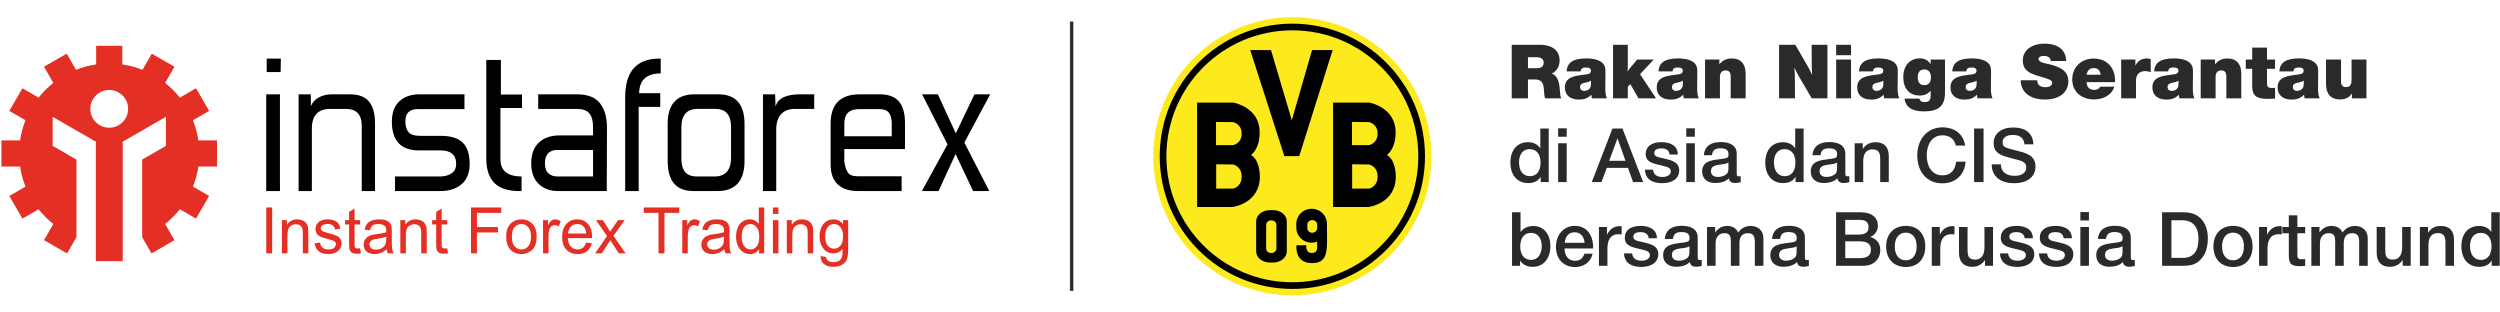 <?xml version="1.0" encoding="UTF-8"?>
<!DOCTYPE svg PUBLIC "-//W3C//DTD SVG 1.1//EN" "http://www.w3.org/Graphics/SVG/1.1/DTD/svg11.dtd">
<!-- Creator: CorelDRAW 2019 (64-Bit) -->
<svg xmlns="http://www.w3.org/2000/svg" xml:space="preserve" width="1000" height="125" version="1.1" style="shape-rendering:geometricPrecision; text-rendering:geometricPrecision; image-rendering:optimizeQuality; fill-rule:evenodd; clip-rule:evenodd"
viewBox="6900 2500 88000 10000"
 xmlns:xlink="http://www.w3.org/1999/xlink"
 xmlns:xodm="http://www.corel.com/coreldraw/odm/2003">
 <defs>
  <style type="text/css">
   <![CDATA[
    .str0 {stroke:#2B2A29;stroke-width:20;stroke-miterlimit:22.926}
    .fil5 {fill:#2B2A29}
    .fil3 {fill:#E43024}
    .fil1 {fill:black;fill-rule:nonzero}
    .fil2 {fill:#2B2A29;fill-rule:nonzero}
    .fil4 {fill:#E43024;fill-rule:nonzero}
    .fil0 {fill:#FCEA1C;fill-rule:nonzero}
   ]]>
  </style>
 </defs>
 <g id="Слой_x0020_1">
  <g id="_2738833081808">
   <path class="fil0" d="M52390.96 2605.22c-2704.19,0 -4896.29,2192.11 -4896.29,4896.36 0,2704.09 2192.1,4896.14 4896.29,4896.14 2703.56,0 4895.34,-2191.16 4896.24,-4894.48l0 -3.31c-0.9,-2703.5 -2192.68,-4894.71 -4896.24,-4894.71z"/>
   <path class="fil1" d="M49255.84 4366.38c-802.47,802.77 -1298.52,1910.45 -1298.66,3135.18l0 0c0.14,1224.7 496.19,2332.21 1298.66,3134.98l0 0c802.76,802.47 1910.44,1298.55 3135.12,1298.55l0 0c1224.75,0 2332.26,-496.08 3135.03,-1298.55l0 0c802.47,-802.77 1298.31,-1910.28 1298.48,-3134.98l0 0c-0.17,-1224.73 -496.01,-2332.41 -1298.48,-3135.18l0 0c-802.77,-802.47 -1910.28,-1298.51 -3135.03,-1298.51l0 0c-1224.68,0 -2332.36,496.04 -3135.12,1298.51l0 0zm-1533.94 3135.18c0.16,-2578.82 2090.31,-4668.95 4669.06,-4668.95l0 0c2578.66,0 4668.83,2090.13 4668.83,4668.95l0 0c0,2578.47 -2090.17,4668.73 -4668.83,4668.88l0 0c-2578.75,-0.15 -4668.9,-2090.41 -4669.06,-4668.88l0 0z"/>
   <path class="fil1" d="M51828.7 10753.33c0,85.07 -80.4,153.89 -179.7,153.89 -99.35,0 -179.81,-68.82 -179.81,-153.89l0 -842.3c0,-85.32 80.46,-154.28 179.81,-154.28 99.3,0 179.7,68.96 179.7,154.28l0 842.3zm-110.27 -1356.09l-125.74 0c-263.17,0 -476.52,175.95 -476.52,393.22l0 1057.13c0,217.12 213.35,393.07 476.52,393.07l125.74 0c263.05,0 476.43,-175.95 476.43,-393.07l0 -1057.13c0,-217.27 -213.38,-393.22 -476.43,-393.22z"/>
   <path class="fil1" d="M53091.25 10193.15c-96.16,0 -174.09,-72.63 -174.09,-162.21l0 -121.72c0,-89.48 77.93,-162.27 174.09,-162.27 96.16,0 174.13,72.79 174.13,162.27l0 121.72c0,89.58 -77.97,162.21 -174.13,162.21zm517.21 -284.35l0 -31.67c0,-291.33 -238.03,-527.33 -531.81,-527.33l-15.08 0c-293.6,0 -531.63,236 -531.63,527.33l0 136.99c0,291.01 238.03,527.03 531.63,527.03l15.08 0c64.56,0 126.13,-11.82 183.37,-32.73l-0.61 0.88c0,149.41 59.83,394.64 -180.5,394.64 -240.19,0 -196.05,-269.49 -196.05,-269.49l-348.08 0c0,0 -78.46,627.51 544.13,627.51 622.8,0 529.55,-519.57 529.55,-1353.16z"/>
   <polygon class="fil1" points="50907.05,3762.23 51639.11,3762.23 52371.4,6233.31 53083.83,3762.23 53809.5,3762.23 52632.88,7494.95 52109.84,7494.95 "/>
   <path class="fil1" d="M55090.88 7109.17l-601.51 0 0 -816.99 601.51 6.49c0,0 300.63,58.87 300.63,405.43 0,346.36 -300.63,405.07 -300.63,405.07zm2.1 1529.81l-597.1 0 0 -856.41 597.1 6.96c0,0 298.53,61.57 298.53,424.75 0,363.15 -298.53,424.7 -298.53,424.7zm625.38 -1183.3c0,0 307.14,-189.46 307.14,-797.51 0,-889.01 -921.62,-1045.86 -921.62,-1045.86l-1281.3 0 0 3673.84 1248.57 0c0,0 960.94,-117.76 960.94,-1072.04 0,0 13.07,-575.26 -313.73,-758.43z"/>
   <path class="fil1" d="M50305.59 7109.17l-601.37 0 0 -816.99 601.37 6.49c0,0 300.73,58.87 300.73,405.43 0,346.36 -300.73,405.07 -300.73,405.07zm2.21 1529.81l-597.09 0 0 -856.41 597.09 6.96c0,0 298.52,61.57 298.52,424.75 0,363.15 -298.52,424.7 -298.52,424.7zm625.29 -1183.3c0,0 307.3,-189.46 307.3,-797.51 0,-889.01 -921.7,-1045.86 -921.7,-1045.86l-1281.31 0 0 3673.84 1248.6 0c0,0 960.94,-117.76 960.94,-1072.04 0,0 13.08,-575.26 -313.83,-758.43z"/>
  </g>
  <path class="fil2" d="M60112.97 3576.81l0 1883.83 571.5 0 0 -664.1 243.42 0c269.87,0 304.27,164.04 320.14,381l7.94 105.83c5.29,58.21 10.58,124.35 34.4,177.27l571.5 0c-37.05,-55.56 -42.34,-137.58 -47.63,-203.73l-18.52 -198.44c-15.87,-166.68 -84.67,-418.04 -275.17,-465.66 169.34,-76.73 277.82,-256.65 277.82,-460.38 0,-436.56 -378.36,-555.62 -672.04,-555.62l-1013.36 0zm571.5 436.56l285.75 0c177.27,0 267.23,63.5 267.23,190.5 0,148.17 -103.19,195.79 -235.48,195.79l-317.5 0 0 -386.29zm2780.77 1447.27c-58.21,-116.42 -58.21,-256.65 -58.21,-388.94 0,-211.66 5.29,-341.31 5.29,-513.29 0,-137.58 -7.94,-187.85 -37.04,-248.71 -103.19,-219.6 -433.92,-254 -645.58,-254 -449.79,0 -669.4,148.17 -682.63,457.73l489.48 0c18.52,-105.83 66.15,-137.58 193.15,-137.58 116.41,0 171.98,37.04 171.98,119.06 0,132.29 -190.5,124.36 -283.11,137.59 -280.45,39.68 -635,74.08 -635,444.49 0,269.88 185.21,428.63 494.77,428.63 182.57,0 312.21,-47.63 436.57,-171.98 2.64,50.27 5.29,66.15 21.16,127l529.17 0zm-560.92 -621.77l0 82.02c0,89.96 -7.93,132.29 -31.75,171.98 -39.68,66.15 -116.41,105.83 -206.37,105.83 -92.61,0 -148.17,-52.91 -148.17,-137.58 0,-74.08 44.98,-121.71 142.88,-142.88 84.66,-18.52 171.98,-31.75 243.41,-79.37zm2209.27 -743.48l-584.73 0 -238.12 283.11c-37.05,44.97 -55.57,68.79 -100.55,134.93l7.94 -105.83c0,0 0,5.29 0,-830.79l-518.58 0 0 1883.83 518.58 0 0 -410.1 89.96 -89.96 285.75 500.06 619.12 0 -563.56 -849.31 484.19 -515.94zm1584.85 1365.25c-58.21,-116.42 -58.21,-256.65 -58.21,-388.94 0,-211.66 5.29,-341.31 5.29,-513.29 0,-137.58 -7.94,-187.85 -37.04,-248.71 -103.19,-219.6 -433.92,-254 -645.58,-254 -449.79,0 -669.4,148.17 -682.63,457.73l489.48 0c18.52,-105.83 66.15,-137.58 193.15,-137.58 116.41,0 171.98,37.04 171.98,119.06 0,132.29 -190.5,124.36 -283.11,137.59 -280.45,39.68 -635,74.08 -635,444.49 0,269.88 185.21,428.63 494.77,428.63 182.57,0 312.21,-47.63 436.57,-171.98 2.64,50.27 5.29,66.15 21.16,127l529.17 0zm-560.92 -621.77l0 82.02c0,89.96 -7.93,132.29 -31.75,171.98 -39.68,66.15 -116.41,105.83 -206.37,105.83 -92.61,0 -148.17,-52.91 -148.17,-137.58 0,-74.08 44.98,-121.71 142.88,-142.88 84.66,-18.52 171.98,-31.75 243.41,-79.37zm1283.23 -743.48l-502.71 0 0 1365.25 523.87 0 0 -751.42c0,-129.64 52.92,-230.18 201.09,-230.18 121.71,0 177.27,68.79 177.27,216.96l0 764.64 526.52 0 0 -862.54c0,-296.33 -124.36,-539.75 -492.13,-539.75 -185.2,0 -320.14,66.15 -433.91,206.37l0 -169.33zm3804.71 -518.58l-555.63 0 2.65 627.06c0,145.52 5.29,291.04 15.87,433.92 -52.91,-121.71 -119.06,-240.77 -185.2,-354.54l-407.46 -706.44 -571.5 0 0 1883.83 558.27 0 -2.65 -653.52c0,-142.87 -2.64,-285.75 -18.52,-431.27 44.98,97.9 89.96,190.5 142.88,283.1l468.31 801.69 552.98 0 0 -1883.83zm830.78 0l-523.87 0 0 365.12 523.87 0 0 -365.12zm0 518.58l-523.87 0 0 1365.25 523.87 0 0 -1365.25zm1698.63 1365.25c-58.21,-116.42 -58.21,-256.65 -58.21,-388.94 0,-211.66 5.29,-341.31 5.29,-513.29 0,-137.58 -7.94,-187.85 -37.04,-248.71 -103.19,-219.6 -433.92,-254 -645.58,-254 -449.79,0 -669.4,148.17 -682.63,457.73l489.48 0c18.52,-105.83 66.15,-137.58 193.15,-137.58 116.41,0 171.98,37.04 171.98,119.06 0,132.29 -190.5,124.36 -283.11,137.59 -280.45,39.68 -635,74.08 -635,444.49 0,269.88 185.21,428.63 494.77,428.63 182.57,0 312.21,-47.63 436.57,-171.98 2.64,50.27 5.29,66.15 21.16,127l529.17 0zm-560.92 -621.77l0 82.02c0,89.96 -7.93,132.29 -31.75,171.98 -39.68,66.15 -116.41,105.83 -206.37,105.83 -92.61,0 -148.17,-52.91 -148.17,-137.58 0,-74.08 44.98,-121.71 142.88,-142.88 84.66,-18.52 171.98,-31.75 243.41,-79.37zm2169.58 -743.48l-505.35 0 0 164.04c-92.61,-140.23 -198.44,-203.73 -381,-203.73 -354.54,0 -582.08,256.65 -582.08,658.82 0,404.81 216.95,648.22 576.79,648.22 164.04,0 285.75,-50.27 386.29,-171.97l0 156.1c0,137.58 -21.17,246.06 -203.73,246.06 -116.42,0 -166.69,-31.75 -193.15,-121.71l-521.23 0c47.63,370.42 365.13,449.79 698.5,449.79 455.09,0 724.96,-158.75 724.96,-653.52l0 -1172.1zm-730.25 349.25c150.81,0 235.48,100.54 235.48,275.17 0,177.27 -82.02,277.81 -232.83,277.81 -148.17,0 -232.83,-100.54 -232.83,-277.81 0,-174.63 82.02,-275.17 230.18,-275.17zm2405.06 1016c-58.21,-116.42 -58.21,-256.65 -58.21,-388.94 0,-211.66 5.29,-341.31 5.29,-513.29 0,-137.58 -7.94,-187.85 -37.04,-248.71 -103.19,-219.6 -433.92,-254 -645.58,-254 -449.79,0 -669.4,148.17 -682.63,457.73l489.48 0c18.52,-105.83 66.15,-137.58 193.15,-137.58 116.41,0 171.98,37.04 171.98,119.06 0,132.29 -190.5,124.36 -283.11,137.59 -280.45,39.68 -635,74.08 -635,444.49 0,269.88 185.21,428.63 494.77,428.63 182.57,0 312.21,-47.63 436.57,-171.98 2.64,50.27 5.29,66.15 21.16,127l529.17 0zm-560.92 -621.77l0 82.02c0,89.96 -7.93,132.29 -31.75,171.98 -39.68,66.15 -116.41,105.83 -206.37,105.83 -92.61,0 -148.17,-52.91 -148.17,-137.58 0,-74.08 44.98,-121.71 142.88,-142.88 84.66,-18.52 171.98,-31.75 243.41,-79.37zm3151.19 -690.56c-5.29,-388.94 -283.11,-611.19 -764.65,-611.19 -455.08,0 -762,235.48 -762,590.02 0,322.79 195.79,428.63 465.67,521.23 129.64,44.98 455.08,124.35 531.81,187.85 23.81,21.17 37.04,44.98 37.04,76.73 0,95.25 -89.96,156.11 -235.48,156.11 -169.33,0 -283.1,-60.86 -293.68,-243.42l-579.44 0c5.29,420.69 328.08,677.33 854.6,677.33 502.71,0 822.86,-248.7 822.86,-640.29 0,-391.58 -333.38,-513.29 -648.23,-595.31 -79.38,-21.17 -402.17,-66.15 -402.17,-182.56 0,-74.08 68.79,-116.42 190.5,-116.42 148.17,0 238.13,66.15 240.77,179.92l542.4 0zm1693.33 902.23l-489.48 0c-52.92,82.02 -116.42,113.77 -219.6,113.77 -161.4,0 -259.29,-97.9 -267.23,-272.52l1005.41 0 0 -39.69c0,-481.54 -293.68,-791.1 -754.06,-791.1 -439.21,0 -754.06,306.91 -754.06,732.89 0,455.08 346.6,706.44 772.58,706.44 296.34,0 621.77,-142.88 706.44,-449.79zm-481.54 -420.69l-492.13 0c26.46,-156.1 111.13,-232.83 251.36,-232.83 153.46,0 227.54,92.6 240.77,232.83zm1764.76 -547.69c-55.56,-18.52 -76.72,-23.81 -134.93,-23.81 -195.79,0 -312.21,84.67 -407.46,248.71l2.65 -211.67 -500.07 0 0 1365.25 521.23 0 0 -619.12c0,-211.67 111.13,-338.67 325.44,-338.67 60.85,0 105.83,7.94 193.14,37.04l0 -457.73zm1539.88 1378.48c-58.21,-116.42 -58.21,-256.65 -58.21,-388.94 0,-211.66 5.29,-341.31 5.29,-513.29 0,-137.58 -7.94,-187.85 -37.04,-248.71 -103.19,-219.6 -433.92,-254 -645.58,-254 -449.79,0 -669.4,148.17 -682.63,457.73l489.48 0c18.52,-105.83 66.15,-137.58 193.15,-137.58 116.41,0 171.98,37.04 171.98,119.06 0,132.29 -190.5,124.36 -283.11,137.59 -280.45,39.68 -635,74.08 -635,444.49 0,269.88 185.21,428.63 494.77,428.63 182.57,0 312.21,-47.63 436.57,-171.98 2.64,50.27 5.29,66.15 21.16,127l529.17 0zm-560.92 -621.77l0 82.02c0,89.96 -7.93,132.29 -31.75,171.98 -39.68,66.15 -116.41,105.83 -206.37,105.83 -92.61,0 -148.17,-52.91 -148.17,-137.58 0,-74.08 44.98,-121.71 142.88,-142.88 84.66,-18.52 171.98,-31.75 243.41,-79.37zm1283.23 -743.48l-502.71 0 0 1365.25 523.87 0 0 -751.42c0,-129.64 52.92,-230.18 201.09,-230.18 121.71,0 177.27,68.79 177.27,216.96l0 764.64 526.52 0 0 -862.54c0,-296.33 -124.36,-539.75 -492.13,-539.75 -185.2,0 -320.14,66.15 -433.91,206.37l0 -169.33zm2114.02 0l-283.11 0 0 -420.69 -521.22 0 0 420.69 -224.9 0 0 325.44 224.9 0 0 611.19c0,330.72 148.16,447.14 529.16,447.14 108.48,0 156.11,-2.65 275.17,-10.58l0 -378.36c-34.4,5.3 -74.08,5.3 -108.48,5.3 -161.4,0 -174.63,-52.92 -174.63,-187.86l0 -486.83 283.11 0 0 -325.44zm1571.62 1365.25c-58.21,-116.42 -58.21,-256.65 -58.21,-388.94 0,-211.66 5.29,-341.31 5.29,-513.29 0,-137.58 -7.94,-187.85 -37.04,-248.71 -103.19,-219.6 -433.92,-254 -645.58,-254 -449.79,0 -669.4,148.17 -682.63,457.73l489.48 0c18.52,-105.83 66.15,-137.58 193.15,-137.58 116.41,0 171.98,37.04 171.98,119.06 0,132.29 -190.5,124.36 -283.11,137.59 -280.45,39.68 -635,74.08 -635,444.49 0,269.88 185.21,428.63 494.77,428.63 182.57,0 312.21,-47.63 436.57,-171.98 2.64,50.27 5.29,66.15 21.16,127l529.17 0zm-560.92 -621.77l0 82.02c0,89.96 -7.93,132.29 -31.75,171.98 -39.68,66.15 -116.41,105.83 -206.37,105.83 -92.61,0 -148.17,-52.91 -148.17,-137.58 0,-74.08 44.98,-121.71 142.88,-142.88 84.66,-18.52 171.98,-31.75 243.41,-79.37zm2206.62 -743.48l-523.87 0 0 693.21c0,140.23 -18.52,277.81 -193.15,277.81 -121.71,0 -177.27,-74.08 -177.27,-185.21l0 -785.81 -529.16 0 0 844.02c0,338.67 137.58,560.92 497.41,560.92 174.63,0 325.44,-66.15 418.04,-214.31l0 174.62 508 0 0 -1365.25zm-28783.97 2428.88l-296.33 0 0 695.85c-95.25,-140.23 -240.77,-214.31 -433.92,-214.31 -378.35,0 -619.12,277.81 -619.12,717.02 0,441.85 243.41,722.31 629.7,722.31 203.73,0 351.9,-76.73 436.57,-224.89l0 187.85 283.1 0 0 -1883.83zm-674.69 724.96c243.42,0 386.3,174.62 386.3,473.6 0,301.62 -140.23,478.9 -375.71,478.9 -235.48,0 -381,-185.21 -381,-484.19 0,-291.04 142.87,-468.31 370.41,-468.31zm1307.04 -732.9l-301.62 0 0 296.33 301.62 0 0 -296.33zm0 526.52l-301.62 0 0 1365.25 301.62 0 0 -1365.25zm1963.21 -518.58l-351.89 0 -727.61 1883.83 341.32 0 185.2 -500.06 746.13 0 179.91 500.06 354.55 0 -727.61 -1883.83zm105.84 1135.06l-574.15 0 293.69 -791.54 280.46 791.54zm1841.49 -219.6c0,-309.57 -259.29,-436.57 -571.5,-436.57 -349.24,0 -558.27,153.46 -558.27,412.75 0,293.69 246.07,333.38 558.27,410.11 171.98,42.33 325.44,66.14 325.44,203.73 0,121.7 -116.41,198.43 -293.69,198.43 -187.85,0 -314.85,-76.73 -330.72,-256.64l-288.4 0c15.88,312.21 227.54,476.25 613.83,476.25 365.13,0 595.32,-174.63 595.32,-449.79 0,-301.63 -291.05,-362.48 -529.17,-418.04 -219.6,-50.28 -349.25,-60.86 -349.25,-198.44 0,-100.54 89.96,-158.75 243.42,-158.75 161.39,0 275.16,50.27 296.33,216.96l288.39 0zm600.61 -923.4l-301.62 0 0 296.33 301.62 0 0 -296.33zm0 526.52l-301.62 0 0 1365.25 301.62 0 0 -1365.25zm314.86 420.69l285.75 0c23.81,-177.27 108.48,-243.42 304.27,-243.42 190.5,0 280.46,66.15 280.46,206.38 0,50.27 -5.29,82.02 -18.52,97.89 -29.11,39.69 -89.96,52.92 -298.98,79.38 -272.52,34.39 -611.19,68.79 -611.19,431.27 0,251.35 177.27,407.46 460.38,407.46 179.91,0 354.54,-44.98 478.89,-164.05 21.17,119.07 105.84,164.05 222.25,164.05 58.21,0 100.54,-5.3 195.79,-29.11l0 -211.66c-37.04,5.29 -47.62,5.29 -68.79,5.29 -55.56,0 -71.44,-21.17 -71.44,-100.54l0 -693.21c0,-293.69 -238.12,-412.75 -560.91,-412.75 -333.38,0 -563.56,127 -597.96,463.02zm867.83 259.29l0 161.4c0,82.02 2.65,171.97 -60.85,235.47 -68.79,68.8 -185.21,108.48 -309.56,108.48 -156.11,0 -246.07,-74.08 -246.07,-203.73 0,-179.91 158.75,-206.37 298.98,-227.54 108.48,-15.87 219.61,-18.52 317.5,-74.08zm2645.83 -1198.56l-296.33 0 0 695.85c-95.25,-140.23 -240.77,-214.31 -433.92,-214.31 -378.35,0 -619.12,277.81 -619.12,717.02 0,441.85 243.41,722.31 629.7,722.31 203.73,0 351.9,-76.73 436.57,-224.89l0 187.85 283.1 0 0 -1883.83zm-674.69 724.96c243.42,0 386.3,174.62 386.3,473.6 0,301.62 -140.23,478.9 -375.71,478.9 -235.48,0 -381,-185.21 -381,-484.19 0,-291.04 142.87,-468.31 370.41,-468.31zm984.25 214.31l285.75 0c23.81,-177.27 108.48,-243.42 304.27,-243.42 190.5,0 280.46,66.15 280.46,206.38 0,50.27 -5.29,82.02 -18.52,97.89 -29.11,39.69 -89.96,52.92 -298.98,79.38 -272.52,34.39 -611.19,68.79 -611.19,431.27 0,251.35 177.27,407.46 460.38,407.46 179.91,0 354.54,-44.98 478.89,-164.05 21.17,119.07 105.84,164.05 222.25,164.05 58.21,0 100.54,-5.3 195.79,-29.11l0 -211.66c-37.04,5.29 -47.62,5.29 -68.79,5.29 -55.56,0 -71.44,-21.17 -71.44,-100.54l0 -693.21c0,-293.69 -238.12,-412.75 -560.91,-412.75 -333.38,0 -563.56,127 -597.96,463.02zm867.83 259.29l0 161.4c0,82.02 2.65,171.97 -60.85,235.47 -68.79,68.8 -185.21,108.48 -309.56,108.48 -156.11,0 -246.07,-74.08 -246.07,-203.73 0,-179.91 158.75,-206.37 298.98,-227.54 108.48,-15.87 219.61,-18.52 317.5,-74.08zm904.88 -679.98l-285.75 0 0 1365.25 301.62 0 0 -735.54c0,-314.85 150.81,-415.4 333.37,-415.4 240.78,0 264.59,169.34 264.59,357.19l0 793.75 301.62 0 0 -910.17c0,-309.56 -148.16,-492.12 -463.02,-492.12 -203.73,0 -338.66,74.08 -452.43,238.12l0 -201.08zm3619.49 648.23l-330.73 0c-34.39,277.81 -174.62,481.54 -481.54,481.54 -402.16,0 -555.62,-357.19 -555.62,-706.44 0,-346.6 161.4,-703.79 558.27,-703.79 243.42,0 420.69,134.94 465.67,362.48l328.08 0c-63.5,-436.56 -412.75,-642.93 -788.46,-642.93 -571.5,0 -896.94,449.79 -896.94,984.24 0,595.32 349.25,986.9 881.07,986.9 470.95,0 785.81,-304.27 820.2,-762zm632.36 -1166.81l-333.38 0 0 1883.83 333.38 0 0 -1883.83zm1754.18 555.62c-15.87,-420.68 -320.14,-592.66 -703.79,-592.66 -423.33,0 -695.85,214.31 -695.85,550.33 0,383.65 309.56,449.79 709.08,552.98 277.81,71.44 439.21,105.83 439.21,301.62 0,185.21 -150.81,296.34 -404.81,296.34 -267.23,0 -486.84,-113.77 -486.84,-404.82l-325.43 0c0,455.09 346.6,666.75 793.75,666.75 370.41,0 748.77,-164.04 748.77,-590.02 0,-404.81 -359.84,-481.54 -679.98,-563.56 -362.48,-95.25 -478.9,-105.83 -478.9,-285.75 0,-164.04 134.94,-261.94 359.83,-261.94 232.84,0 388.94,95.25 410.11,330.73l314.85 0zm-18052.51 2391.84l-298.97 0 0 1883.83 283.1 0 0 -185.21c97.9,158.75 261.94,222.25 447.14,222.25 373.07,0 619.13,-291.04 619.13,-730.25 0,-425.98 -238.13,-706.43 -603.25,-706.43 -174.63,0 -343.96,66.14 -447.15,211.66l0 -695.85zm370.42 724.96c230.19,0 375.71,182.56 375.71,470.95 0,291.05 -148.17,481.55 -375.71,481.55 -235.48,0 -381,-179.92 -381,-473.61 0,-298.98 142.88,-481.54 381,-478.89zm2166.93 732.89l-288.39 0c-60.86,174.63 -158.75,248.71 -325.44,248.71 -232.83,0 -367.77,-156.1 -375.71,-431.27l1008.06 0 0 -31.75c0,-470.96 -248.7,-764.65 -648.22,-764.65 -383.65,0 -661.46,309.57 -661.46,738.19 0,407.46 251.35,711.73 672.04,711.73 306.92,0 550.33,-171.98 619.12,-470.96zm-283.1 -383.64l-701.15 0c29.11,-240.77 153.46,-370.42 351.9,-370.42 198.44,0 330.73,140.23 349.25,370.42zm1304.39 -582.09c-29.1,-2.64 -39.69,-5.29 -58.21,-5.29 -219.6,0 -367.77,116.42 -457.72,304.27l0 -272.52 -283.11 0 0 1365.25 298.98 0 0 -600.6c0,-285.75 95.25,-510.65 394.23,-510.65 31.75,0 52.92,2.65 105.83,7.94l0 -288.4zm1240.89 423.34c0,-309.57 -259.29,-436.57 -571.5,-436.57 -349.24,0 -558.27,153.46 -558.27,412.75 0,293.69 246.07,333.38 558.27,410.11 171.98,42.33 325.44,66.14 325.44,203.73 0,121.7 -116.41,198.43 -293.69,198.43 -187.85,0 -314.85,-76.73 -330.72,-256.64l-288.4 0c15.88,312.21 227.54,476.25 613.83,476.25 365.13,0 595.32,-174.63 595.32,-449.79 0,-301.63 -291.05,-362.48 -529.17,-418.04 -219.6,-50.28 -349.25,-60.86 -349.25,-198.44 0,-100.54 89.96,-158.75 243.42,-158.75 161.39,0 275.16,50.27 296.33,216.96l288.39 0zm277.82 23.81l285.75 0c23.81,-177.27 108.48,-243.42 304.27,-243.42 190.5,0 280.46,66.15 280.46,206.38 0,50.27 -5.29,82.02 -18.52,97.89 -29.11,39.69 -89.96,52.92 -298.98,79.38 -272.52,34.39 -611.19,68.79 -611.19,431.27 0,251.35 177.27,407.46 460.38,407.46 179.91,0 354.54,-44.98 478.89,-164.05 21.17,119.07 105.84,164.05 222.25,164.05 58.21,0 100.54,-5.3 195.79,-29.11l0 -211.66c-37.04,5.29 -47.62,5.29 -68.79,5.29 -55.56,0 -71.44,-21.17 -71.44,-100.54l0 -693.21c0,-293.69 -238.12,-412.75 -560.91,-412.75 -333.38,0 -563.56,127 -597.96,463.02zm867.83 259.29l0 161.4c0,82.02 2.65,171.97 -60.85,235.47 -68.79,68.8 -185.21,108.48 -309.56,108.48 -156.11,0 -246.07,-74.08 -246.07,-203.73 0,-179.91 158.75,-206.37 298.98,-227.54 108.48,-15.87 219.61,-18.52 317.5,-74.08zm904.88 -679.98l-285.75 0 0 1365.25 301.62 0 0 -785.81c0,-211.67 100.54,-362.48 312.21,-362.48 201.08,0 224.89,129.65 224.89,293.69l0 854.6 301.63 0 0 -801.69c0,-214.31 100.54,-346.6 298.98,-346.6 209.02,0 243.41,142.87 243.41,309.56l0 838.73 301.63 0 0 -968.37c0,-280.46 -198.44,-433.92 -447.15,-433.92 -190.5,0 -336.02,82.02 -441.85,232.83 -63.5,-150.81 -203.73,-232.83 -381,-232.83 -190.5,0 -320.15,82.02 -428.62,230.19l0 -193.15zm2000.24 420.69l285.75 0c23.81,-177.27 108.48,-243.42 304.27,-243.42 190.5,0 280.46,66.15 280.46,206.38 0,50.27 -5.29,82.02 -18.52,97.89 -29.11,39.69 -89.96,52.92 -298.98,79.38 -272.52,34.39 -611.19,68.79 -611.19,431.27 0,251.35 177.27,407.46 460.38,407.46 179.91,0 354.54,-44.98 478.89,-164.05 21.17,119.07 105.84,164.05 222.25,164.05 58.21,0 100.54,-5.3 195.79,-29.11l0 -211.66c-37.04,5.29 -47.62,5.29 -68.79,5.29 -55.56,0 -71.44,-21.17 -71.44,-100.54l0 -693.21c0,-293.69 -238.12,-412.75 -560.91,-412.75 -333.38,0 -563.56,127 -597.96,463.02zm867.83 259.29l0 161.4c0,82.02 2.65,171.97 -60.85,235.47 -68.79,68.8 -185.21,108.48 -309.56,108.48 -156.11,0 -246.07,-74.08 -246.07,-203.73 0,-179.91 158.75,-206.37 298.98,-227.54 108.48,-15.87 219.61,-18.52 317.5,-74.08zm1389.06 -1198.56l0 1883.83 960.44 0c351.89,0 595.31,-222.25 595.31,-555.62 0,-243.42 -140.23,-404.82 -354.54,-457.73 158.75,-63.5 269.87,-214.32 269.87,-396.88 0,-280.46 -203.73,-473.6 -611.18,-473.6l-859.9 0zm322.79 267.23l460.38 0c187.85,0 359.83,23.81 359.83,259.29 0,190.5 -124.35,259.29 -370.42,259.29l-449.79 0 0 -518.58zm0 756.71l489.48 0c214.31,0 412.75,37.04 412.75,296.33 0,240.77 -185.21,293.69 -407.46,293.69l-494.77 0 0 -590.02zm2135.18 -545.05c-423.33,0 -695.85,283.11 -695.85,722.32 0,444.5 269.87,724.95 695.85,724.95 418.04,0 682.63,-280.45 682.63,-724.95 0,-441.86 -264.59,-722.32 -682.63,-722.32zm-5.29 238.13c238.13,0 383.65,182.56 383.65,481.54 0,306.92 -142.88,492.12 -381,492.12 -243.42,0 -388.94,-182.56 -388.94,-489.47 0,-298.98 148.17,-484.19 386.29,-484.19zm1714.5 -224.9c-29.1,-2.64 -39.69,-5.29 -58.21,-5.29 -219.6,0 -367.77,116.42 -457.72,304.27l0 -272.52 -283.11 0 0 1365.25 298.98 0 0 -600.6c0,-285.75 95.25,-510.65 394.23,-510.65 31.75,0 52.92,2.65 105.83,7.94l0 -288.4zm1357.31 26.46l-301.62 0 0 722.31c0,224.9 -87.32,425.98 -328.09,425.98 -256.64,0 -267.23,-169.33 -267.23,-367.77l0 -780.52 -301.62 0 0 904.88c0,320.14 164.04,497.41 465.67,497.41 190.5,0 333.37,-76.73 449.79,-240.77l0 203.73 283.1 0 0 -1365.25zm1402.29 396.88c0,-309.57 -259.29,-436.57 -571.5,-436.57 -349.24,0 -558.27,153.46 -558.27,412.75 0,293.69 246.07,333.38 558.27,410.11 171.98,42.33 325.44,66.14 325.44,203.73 0,121.7 -116.41,198.43 -293.69,198.43 -187.85,0 -314.85,-76.73 -330.72,-256.64l-288.4 0c15.88,312.21 227.54,476.25 613.83,476.25 365.13,0 595.32,-174.63 595.32,-449.79 0,-301.63 -291.05,-362.48 -529.17,-418.04 -219.6,-50.28 -349.25,-60.86 -349.25,-198.44 0,-100.54 89.96,-158.75 243.42,-158.75 161.39,0 275.16,50.27 296.33,216.96l288.39 0zm1373.19 0c0,-309.57 -259.29,-436.57 -571.5,-436.57 -349.24,0 -558.27,153.46 -558.27,412.75 0,293.69 246.07,333.38 558.27,410.11 171.98,42.33 325.44,66.14 325.44,203.73 0,121.7 -116.41,198.43 -293.69,198.43 -187.85,0 -314.85,-76.73 -330.72,-256.64l-288.4 0c15.88,312.21 227.54,476.25 613.83,476.25 365.13,0 595.32,-174.63 595.32,-449.79 0,-301.63 -291.05,-362.48 -529.17,-418.04 -219.6,-50.28 -349.25,-60.86 -349.25,-198.44 0,-100.54 89.96,-158.75 243.42,-158.75 161.39,0 275.16,50.27 296.33,216.96l288.39 0zm600.61 -923.4l-301.62 0 0 296.33 301.62 0 0 -296.33zm0 526.52l-301.62 0 0 1365.25 301.62 0 0 -1365.25zm314.86 420.69l285.75 0c23.81,-177.27 108.48,-243.42 304.27,-243.42 190.5,0 280.46,66.15 280.46,206.38 0,50.27 -5.29,82.02 -18.52,97.89 -29.11,39.69 -89.96,52.92 -298.98,79.38 -272.52,34.39 -611.19,68.79 -611.19,431.27 0,251.35 177.27,407.46 460.38,407.46 179.91,0 354.54,-44.98 478.89,-164.05 21.17,119.07 105.84,164.05 222.25,164.05 58.21,0 100.54,-5.3 195.79,-29.11l0 -211.66c-37.04,5.29 -47.62,5.29 -68.79,5.29 -55.56,0 -71.44,-21.17 -71.44,-100.54l0 -693.21c0,-293.69 -238.12,-412.75 -560.91,-412.75 -333.38,0 -563.56,127 -597.96,463.02zm867.83 259.29l0 161.4c0,82.02 2.65,171.97 -60.85,235.47 -68.79,68.8 -185.21,108.48 -309.56,108.48 -156.11,0 -246.07,-74.08 -246.07,-203.73 0,-179.91 158.75,-206.37 298.98,-227.54 108.48,-15.87 219.61,-18.52 317.5,-74.08zm1391.71 -1198.56l0 1883.83 735.54 0c296.33,0 455.08,-52.92 611.18,-209.02 203.73,-203.73 264.59,-484.19 264.59,-764.65 0,-301.62 -97.9,-555.62 -277.81,-717.02 -179.92,-161.39 -383.65,-193.14 -616.48,-193.14l-717.02 0zm328.08 280.46l367.77 0c412.75,0 584.73,259.29 584.73,645.58 0,386.29 -121.71,679.98 -563.56,679.98l-388.94 0 0 -1325.56zm2174.87 198.43c-423.33,0 -695.85,283.11 -695.85,722.32 0,444.5 269.87,724.95 695.85,724.95 418.04,0 682.63,-280.45 682.63,-724.95 0,-441.86 -264.59,-722.32 -682.63,-722.32zm-5.29 238.13c238.13,0 383.65,182.56 383.65,481.54 0,306.92 -142.88,492.12 -381,492.12 -243.42,0 -388.94,-182.56 -388.94,-489.47 0,-298.98 148.17,-484.19 386.29,-484.19zm1714.5 -224.9c-29.1,-2.64 -39.69,-5.29 -58.21,-5.29 -219.6,0 -367.77,116.42 -457.72,304.27l0 -272.52 -283.11 0 0 1365.25 298.98 0 0 -600.6c0,-285.75 95.25,-510.65 394.23,-510.65 31.75,0 52.92,2.65 105.83,7.94l0 -288.4zm825.5 26.46l-275.17 0 0 -410.1 -301.62 0 0 410.1 -227.54 0 0 219.61 227.54 0 0 650.87c0,309.56 -23.81,508 373.06,508 76.73,0 113.77,0 203.73,-10.58l0 -238.13c-44.98,5.29 -76.73,5.29 -119.06,5.29 -158.75,0 -156.11,-66.14 -156.11,-195.79l0 -719.66 275.17 0 0 -219.61zm502.71 0l-285.75 0 0 1365.25 301.62 0 0 -785.81c0,-211.67 100.54,-362.48 312.21,-362.48 201.08,0 224.89,129.65 224.89,293.69l0 854.6 301.63 0 0 -801.69c0,-214.31 100.54,-346.6 298.98,-346.6 209.02,0 243.41,142.87 243.41,309.56l0 838.73 301.63 0 0 -968.37c0,-280.46 -198.44,-433.92 -447.15,-433.92 -190.5,0 -336.02,82.02 -441.85,232.83 -63.5,-150.81 -203.73,-232.83 -381,-232.83 -190.5,0 -320.15,82.02 -428.62,230.19l0 -193.15zm3212.03 0l-301.62 0 0 722.31c0,224.9 -87.32,425.98 -328.09,425.98 -256.64,0 -267.23,-169.33 -267.23,-367.77l0 -780.52 -301.62 0 0 904.88c0,320.14 164.04,497.41 465.67,497.41 190.5,0 333.37,-76.73 449.79,-240.77l0 203.73 283.1 0 0 -1365.25zm608.55 0l-285.75 0 0 1365.25 301.62 0 0 -735.54c0,-314.85 150.81,-415.4 333.37,-415.4 240.78,0 264.59,169.34 264.59,357.19l0 793.75 301.62 0 0 -910.17c0,-309.56 -148.16,-492.12 -463.02,-492.12 -203.73,0 -338.66,74.08 -452.43,238.12l0 -201.08zm2524.12 -518.58l-296.33 0 0 695.85c-95.25,-140.23 -240.77,-214.31 -433.92,-214.31 -378.35,0 -619.12,277.81 -619.12,717.02 0,441.85 243.41,722.31 629.7,722.31 203.73,0 351.9,-76.73 436.57,-224.89l0 187.85 283.1 0 0 -1883.83zm-674.69 724.96c243.42,0 386.3,174.62 386.3,473.6 0,301.62 -140.23,478.9 -375.71,478.9 -235.48,0 -381,-185.21 -381,-484.19 0,-291.04 142.87,-468.31 370.41,-468.31z"/>
  <path class="fil3" d="M10284 3611.36l921.48 0 0 655.93c246.76,35.88 484.34,100.06 709.25,189.36l328.15 -567.66 798.01 460.17 -328.59 568.38c192.3,152.21 366.5,326.23 518.9,518.33l569.15 -328.22 460.71 797.03 -568.39 327.8c89.37,224.62 153.5,461.85 189.49,708.33l656.91 0 0 920.37 -656.96 0c-35.94,246.39 -100.16,483.65 -189.56,708.31l568.57 327.8 -460.77 797.05 -569.31 -328.28c-152.33,192.07 -326.59,366 -518.81,518.22l328.7 568.59 -807.37 466.14 -329.51 -569.71 -0.05 -2732.26 836.42 -482.29 0 -1023.93 -1492.37 860.63 -27.93 0 0 16.07 -2.35 1.39 2.35 4.09 -0.02 4197.69 -946.55 0 0 -4197.69 2.35 -4.09 -2.35 -1.39 0 -16.07 -27.93 0 -1492.39 -860.63 0 1023.93 836.42 482.29 -0.04 2733.97 -329.3 570.38 -811.72 -468.52 328.66 -568.57c-192.28,-152.15 -366.48,-326.25 -518.88,-518.24l-569.22 328.28 -460.76 -797.05 568.51 -327.8c-89.39,-224.62 -153.56,-461.94 -189.55,-708.31l-656.89 0 0 -920.37 656.85 0c35.94,-246.46 100.16,-483.75 189.5,-708.4l-568.36 -327.73 460.7 -797.03 569.07 328.18c152.36,-192.06 326.65,-366.12 518.93,-518.35l-328.53 -568.32 798.01 -460.17 328.1 567.59c224.91,-89.25 462.5,-153.41 709.27,-189.29l0 -655.93zm460.7 1555.76c367.38,0 665.25,297.55 665.25,664.38 0,366.93 -297.87,664.4 -665.25,664.4 -367.27,0 -665.18,-297.47 -665.18,-664.4 0,-366.83 297.91,-664.38 665.18,-664.38z"/>
  <path class="fil1" d="M16777.83 4537.26l-490.53 0 0 -474.14 498.41 0 -7.88 474.14zm-23.75 4188.06l-482.59 0 0 -3405.78 482.59 0 0 3405.78zm1091.8 -2994.86c58.04,-136.98 154.29,-239.67 288.79,-308.18 134.5,-68.47 286.12,-102.74 454.92,-102.74l632.95 0c300.66,0 522.14,84.3 664.58,252.89 142.41,168.55 213.59,426.67 213.59,774.4l0 2378.49 -466.76 0 0 -2299.47c0,-395.08 -187.28,-592.65 -561.73,-592.65l-545.89 0c-432.56,0 -648.77,231.79 -648.77,695.35l0 2196.77 -466.79 0 0 -3405.78 427.22 0 7.89 410.92zm2958.98 2994.86l0 -513.64 1582.34 0c163.49,0 299.32,-36.86 407.47,-110.6 108.12,-73.78 162.17,-187.04 162.17,-339.81 0,-152.79 -46.12,-268.66 -138.44,-347.69 -92.31,-79.02 -222.87,-118.52 -391.65,-118.52l-775.32 0c-638.22,0 -957.32,-337.15 -957.32,-1011.45 0,-316.08 88.33,-555.76 265.05,-719.07 176.66,-163.31 412.74,-245 708.09,-245l1582.32 0 0 521.52 -1645.63 0c-290.07,0 -435.11,142.27 -435.11,426.74 0,173.85 38.23,302.94 114.68,387.21 76.5,84.28 207.06,126.42 391.66,126.42l735.76 0c363.97,0 625.03,81.67 783.27,244.98 158.22,163.31 237.34,408.26 237.34,734.86 0,321.36 -94.93,562.36 -284.8,723.04 -189.9,160.66 -435.13,241.01 -735.81,241.01l-1606.07 0zm4454.3 0l-79.12 0c-400.85,0 -694.91,-96.13 -882.17,-288.44 -187.25,-192.27 -280.85,-480.67 -280.85,-865.25l0 -3461.08 514.27 0 0 1216.91 743.68 0 0 474.11 -759.5 0 0 1801.65c0,405.63 247.9,608.46 743.69,608.46l0 513.64zm2998.54 0l-1708.93 0c-284.8,0 -514.28,-84.28 -688.32,-252.87 -174.07,-168.56 -261.06,-410.89 -261.06,-726.97 0,-316.11 89.66,-558.43 268.98,-727.02 179.33,-168.57 424.58,-252.84 735.77,-252.84l1170.94 0 0 -308.18c0,-205.48 -43.52,-360.86 -130.52,-466.18 -87.04,-105.39 -230.75,-158.06 -431.21,-158.06l-1368.71 0 0 -513.66 1360.82 0c379.74,0 651.39,105.38 814.88,316.11 163.51,210.72 245.25,497.86 245.25,861.31l-7.89 2228.36zm-482.62 -513.64l0 -932.43 -1265.88 0c-131.88,0 -236.02,38.2 -312.49,114.59 -76.48,76.39 -114.73,196.24 -114.73,359.54 0,163.3 42.17,280.54 126.56,351.64 84.41,71.14 184.64,106.66 300.66,106.66l1265.88 0zm2365.57 -2449.61l-759.51 0 0 2963.25 -474.72 0 0 -3303.04c0,-906.07 400.87,-1359.16 1202.6,-1359.16l47.44 0 0 521.56c-495.79,0 -748.97,231.82 -759.51,695.35l743.7 0 0 482.04zm2041.22 -442.53c617.14,0 925.69,347.7 925.69,1043.09l0 1295.93c0,358.22 -80.45,625.55 -241.29,802.04 -160.89,176.5 -396.93,264.72 -708.09,264.72l-830.74 0c-316.48,0 -549.85,-88.22 -700.2,-264.72 -150.31,-176.49 -225.48,-443.82 -225.48,-802.04l0 -1295.93c0,-695.39 316.48,-1043.09 949.43,-1043.09l830.68 0zm-727.82 513.66c-379.8,0 -569.65,218.62 -569.65,655.85l0 1082.58c0,216.02 43.49,376.66 130.5,482.02 87.04,105.37 228.15,158.03 423.29,158.03l617.12 0c385.02,0 577.54,-223.88 577.54,-671.64l0 -1074.67c0,-421.47 -184.6,-632.17 -553.79,-632.17l-625.01 0zm4106.14 0l-672.5 0c-216.27,0 -381.11,61.89 -494.47,185.7 -113.41,123.81 -170.11,306.84 -170.11,549.17l0 2157.25 -466.78 0 0 -3405.78 427.23 0 15.81 434.65c36.9,-147.52 129.22,-256.81 276.91,-327.96 147.7,-71.11 340.17,-106.69 577.54,-106.69l506.37 0 0 513.66zm2302.29 -513.66c311.16,0 537.97,84.3 680.4,252.89 142.42,168.55 213.62,421.41 213.62,758.56l0 916.69 -2136.17 0 0 442.48c26.35,173.85 68.57,302.9 126.61,387.2 57.98,84.29 171.38,126.46 340.16,126.46l1550.71 0 0 521.5 -1534.89 0c-305.89,0 -543.25,-77.68 -712.03,-233.13 -168.78,-155.4 -253.17,-391.11 -253.17,-707.21l0 -1430.28c0,-690.09 342.85,-1035.16 1028.5,-1035.16l696.26 0zm427.22 1035.16c0,-168.55 -32.96,-296.28 -98.92,-383.21 -65.92,-86.9 -175.38,-130.43 -328.3,-130.43l-727.87 0c-342.85,0 -514.28,171.25 -514.28,513.64l0 442.55 1669.37 0 0 -442.55zm3465.32 -1035.16l-909.86 1698.92 878.19 1706.86 -569.65 0 -617.08 -1303.79 -601.28 1303.79 -585.5 0 901.93 -1643.6 -894.01 -1762.18 553.83 0 632.91 1374.97 656.69 -1374.97 553.83 0z"/>
  <path class="fil4" d="M16271.53 10916.86l0 -1614.34 208.79 0 0 1614.34 -208.79 0zm552.37 0l0 -1169.3 174.23 0 0 166.1c84.12,-128.52 205.46,-192.82 363.83,-192.82 69.09,0 132.32,12.79 189.99,37.95 58.08,25.59 101.1,58.68 129.76,100.02 29.05,40.95 48.91,89.82 60.7,146.22 6.95,36.82 10.62,101.11 10.62,192.83l0 719 -194.08 0 0 -711.47c0,-80.46 -7.3,-140.98 -22.41,-181.22 -15.07,-39.86 -41.91,-71.78 -80.13,-95.46 -38.58,-24.04 -83.42,-36.06 -135.26,-36.06 -82.66,0 -153.63,27.03 -213.86,80.43 -59.94,53.72 -89.71,155.21 -89.71,305.22l0 638.56 -193.68 0zm1148.9 -349.17l191.47 -30.83c10.68,78.58 40.79,138.71 90.06,180.81 48.85,41.75 117.56,62.76 206.16,62.76 88.95,0 155.09,-18.82 198.11,-55.61 43.02,-37.22 64.67,-80.8 64.67,-130.46 0,-45.08 -19.09,-80.03 -57.35,-105.96 -26.45,-17.71 -92.6,-39.85 -198.08,-66.94 -141.88,-36.8 -240.75,-68.39 -295.51,-95.43 -54.7,-26.72 -96.66,-63.94 -124.93,-111.27 -28.31,-47.36 -42.61,-99.61 -42.61,-156.74 0,-52.23 11.74,-100.39 35.25,-144.73 23.13,-44.73 55.11,-81.58 95.16,-110.85 30.18,-22.56 71.38,-42.15 123.15,-57.88 52.19,-15.81 108.06,-23.72 167.59,-23.72 89.66,0 168.34,13.55 236.34,39.86 67.96,26.35 117.93,62.03 150.3,107.12 32.34,45.47 54.4,105.6 66.53,181.2l-189.29 26.68c-8.8,-60.13 -33.79,-107.12 -74.95,-140.97 -41.19,-33.82 -99.63,-50.77 -174.98,-50.77 -88.95,0 -152.51,15.04 -190.38,45.13 -38.19,30.04 -57.34,65.4 -57.34,105.64 0,25.92 8.11,48.83 23.88,69.51 15.85,21.45 40.49,38.69 74.24,52.99 19.54,7.17 76.47,24.09 171.31,50.4 137.11,37.58 232.66,68 286.66,92.07 54.4,23.68 97.01,58.61 127.93,104.1 30.84,45.49 46.31,101.88 46.31,169.51 0,66.18 -19.15,128.17 -56.61,186.85 -37.84,58.22 -92.24,103.37 -163.21,135.3 -70.92,31.96 -151.42,47.75 -241.08,47.75 -148.85,0 -262.08,-31.59 -340,-94.72 -77.88,-63.15 -127.53,-156.78 -148.8,-280.8zm1603.1 171.77l27.97 175.16c-54.4,11.62 -103.27,17.64 -146.29,17.64 -70.56,0 -124.96,-11.26 -163.9,-34.19 -38.59,-22.53 -65.84,-52.6 -81.61,-89.83 -15.81,-36.85 -23.87,-115.03 -23.87,-233.78l0 -672.81 -142.24 0 0 -154.09 142.24 0 0 -289.78 192.97 -118.83 0 408.61 194.73 0 0 154.09 -194.73 0 0 683.7c0,56.78 3.27,92.87 9.86,109.03 6.97,16.14 18,28.92 33.46,38.69 15.47,9.39 37.51,14.29 66.14,14.29 21.71,0 49.96,-2.65 85.27,-7.9zm935.69 33.09c-72.03,62.38 -141.09,106.36 -207.27,132.31 -66.53,25.55 -137.82,38.35 -213.88,38.35 -125.72,0 -221.98,-31.2 -289.59,-93.98 -67.27,-62.78 -101.13,-143.21 -101.13,-240.59 0,-57.49 12.53,-109.76 38.28,-157.09 25.33,-47.33 58.79,-85.31 99.98,-113.88 41.52,-28.59 87.8,-50.36 139.64,-65.04 37.87,-10.14 95.19,-20.25 172.02,-29.68 156.51,-19.18 271.94,-41.73 345.79,-68.43 0.75,-27.06 1.1,-44.33 1.1,-51.48 0,-80.81 -18.37,-137.97 -55.09,-170.65 -49.28,-45.09 -123.11,-67.28 -220.53,-67.28 -91.13,0 -158.42,16.15 -202.14,48.88 -43.38,32.68 -75.31,90.55 -96.26,173.65l-189.29 -26.68c17.28,-82.7 45.58,-150.01 84.87,-200.76 39.34,-51.09 96.66,-90.56 171.31,-118 74.56,-27.42 160.98,-41.36 259.41,-41.36 97.81,0 176.8,12.05 237.85,35.36 61,23.68 105.82,52.99 134.84,88.71 28.67,35.71 48.56,80.44 60.3,134.94 6.25,33.81 9.52,94.68 9.52,182.64l0 264.25c0,184.55 4.08,301.08 12.5,349.56 8.09,48.84 24.63,95.83 48.9,140.56l-202.55 0c-19.78,-40.95 -33.02,-89.07 -38.58,-144.31zm-16.16 -442.76c-70.56,29.69 -176.04,54.46 -316.43,75.18 -79.74,11.63 -136.35,24.77 -169.06,39.45 -33.08,14.64 -58.82,36.06 -76.45,64.66 -17.98,28.15 -27.16,59.37 -27.16,93.98 0,52.93 19.81,96.92 58.79,132.27 38.94,34.96 96.31,52.61 171.61,52.61 74.65,0 141.14,-16.55 199.22,-49.98 58.09,-33.45 101.08,-79.31 128.24,-137.19 21.01,-44.7 31.24,-110.9 31.24,-198.06l0 -72.92zm496.55 587.07l0 -1169.3 174.18 0 0 166.1c84.18,-128.52 205.47,-192.82 363.89,-192.82 69.06,0 132.27,12.79 189.99,37.95 58.08,25.59 101.05,58.68 129.76,100.02 29.02,40.95 48.85,89.82 60.65,146.22 6.94,36.82 10.62,101.11 10.62,192.83l0 719 -194.08 0 0 -711.47c0,-80.46 -7.3,-140.98 -22.4,-181.22 -15.06,-39.86 -41.87,-71.78 -80.11,-95.46 -38.58,-24.04 -83.42,-36.06 -135.24,-36.06 -82.71,0 -153.63,27.03 -213.92,80.43 -59.9,53.72 -89.67,155.21 -89.67,305.22l0 638.56 -193.67 0zm1649.45 -177.4l27.95 175.16c-54.43,11.62 -103.27,17.64 -146.28,17.64 -70.57,0 -125.01,-11.26 -163.94,-34.19 -38.6,-22.53 -65.79,-52.6 -81.56,-89.83 -15.82,-36.85 -23.92,-115.03 -23.92,-233.78l0 -672.81 -142.24 0 0 -154.09 142.24 0 0 -289.78 192.96 -118.83 0 408.61 194.79 0 0 154.09 -194.79 0 0 683.7c0,56.78 3.28,92.87 9.92,109.03 6.95,16.14 17.98,28.92 33.46,38.69 15.41,9.39 37.46,14.29 66.14,14.29 21.66,0 49.96,-2.65 85.27,-7.9zm837.57 177.4l0 -1614.34 1065.09 0 0 190.54 -856 0 0 499.92 740.6 0 0 190.58 -740.6 0 0 733.3 -209.09 0zm1239.32 -584.82c0,-216.54 58.78,-377 176.75,-481.12 98.13,-86.46 217.95,-130.08 359.44,-130.08 157.31,0 285.95,52.66 385.55,158.28 99.98,105.19 149.59,250.67 149.59,436.37 0,150.7 -22.06,269.1 -66.14,355.19 -44.17,86.48 -108.43,153.35 -192.61,201.1 -84.57,47.71 -176.4,71.43 -276.39,71.43 -159.83,0 -289.27,-52.25 -388.1,-157.52 -98.89,-104.86 -148.09,-255.96 -148.09,-453.65zm199.17 0c0,149.94 31.98,261.97 95.9,336.4 63.97,74.77 144.47,111.99 241.12,111.99 96.31,0 176.44,-37.56 240.37,-112.4 63.58,-74.77 95.57,-189.04 95.57,-342.4 0,-144.72 -31.99,-254.47 -96.27,-328.88 -64.36,-74.42 -144.12,-111.64 -239.67,-111.64 -96.65,0 -177.15,37.22 -241.12,111.26 -63.92,74.05 -95.9,186.04 -95.9,335.67zm1097.43 584.82l0 -1169.3 174.23 0 0 177.05c44.46,-82.73 85.62,-137.56 123.46,-163.91 37.52,-26.31 79.03,-39.86 124.26,-39.86 65.38,0 131.56,21.48 199.17,63.95l-66.89 184.14c-47.04,-28.94 -94.45,-43.24 -141.85,-43.24 -42.66,0 -80.5,13.2 -114.3,39.11 -33.84,26.28 -57.71,62.41 -72.03,108.62 -21.7,70.27 -32.38,147.33 -32.38,231.16l0 612.28 -193.67 0zm1518.98 -376.59l200.28 25.18c-31.54,119.89 -90.03,212.7 -175.3,278.87 -85.58,65.8 -194.74,98.89 -327.46,98.89 -167.23,0 -299.9,-52.66 -397.68,-157.87 -98.12,-105.27 -146.97,-252.98 -146.97,-443.15 0,-197 49.61,-349.58 148.44,-458.23 99.28,-108.62 227.48,-163.12 385.53,-163.12 152.88,0 277.9,53.4 374.56,159.78 97.01,106.36 145.53,256.34 145.53,449.17 0,11.98 -0.35,29.69 -1.12,52.96l-852.68 0c7.01,128.58 42.61,227.02 106.6,295.08 63.97,68.38 143.34,102.6 238.9,102.6 70.92,0 131.61,-19.18 181.9,-57.53 50.35,-37.95 90.1,-98.82 119.47,-182.63zm-636.19 -320.67l638.4 0c-8.46,-98.08 -33.09,-172.09 -73.13,-220.98 -61.76,-76.29 -141.85,-114.66 -240.02,-114.66 -88.91,0 -163.91,30.44 -224.56,91.38 -60.64,60.87 -94.07,142.44 -100.69,244.26zm950.79 697.26l417.88 -607.78 -386.64 -561.52 242.19 0 175.7 274.03c32.69,52.2 59.53,95.82 79.38,131.14 31.58,-48.49 60.65,-91.34 87.48,-128.93l192.56 -276.24 231.53 0 -395.07 550.62 425.23 618.68 -237.8 0 -234.83 -363.45 -62.5 -98.1 -300.27 461.55 -234.84 0zm2231.2 0l0 -1423.8 -520 0 0 -190.54 1251.03 0 0 190.54 -522.25 0 0 1423.8 -208.78 0zm836.54 0l0 -1169.3 174.23 0 0 177.05c44.48,-82.73 85.64,-137.56 123.48,-163.91 37.52,-26.31 79.01,-39.86 124.26,-39.86 65.42,0 131.56,21.48 199.15,63.95l-66.88 184.14c-47.05,-28.94 -94.45,-43.24 -141.86,-43.24 -42.64,0 -80.48,13.2 -114.28,39.11 -33.84,26.28 -57.73,62.41 -72.03,108.62 -21.72,70.27 -32.39,147.33 -32.39,231.16l0 612.28 -193.68 0zm1482.63 -144.31c-72.09,62.38 -141.15,106.36 -207.29,132.31 -66.53,25.55 -137.86,38.35 -213.92,38.35 -125.73,0 -221.98,-31.2 -289.59,-93.98 -67.29,-62.78 -101.13,-143.21 -101.13,-240.59 0,-57.49 12.53,-109.76 38.28,-157.09 25.33,-47.33 58.78,-85.31 99.98,-113.88 41.51,-28.59 87.8,-50.36 139.62,-65.04 37.89,-10.14 95.21,-20.25 172.02,-29.68 156.56,-19.18 271.96,-41.73 345.81,-68.43 0.74,-27.06 1.15,-44.33 1.15,-51.48 0,-80.81 -18.39,-137.97 -55.16,-170.65 -49.26,-45.09 -123.09,-67.28 -220.48,-67.28 -91.16,0 -158.45,16.15 -202.18,48.88 -43.37,32.68 -75.3,90.55 -96.27,173.65l-189.29 -26.68c17.28,-82.7 45.6,-150.01 84.89,-200.76 39.34,-51.09 96.66,-90.56 171.31,-118 74.59,-27.42 160.98,-41.36 259.46,-41.36 97.77,0 176.75,12.05 237.79,35.36 61.01,23.68 105.83,52.99 134.84,88.71 28.72,35.71 48.56,80.44 60.35,134.94 6.2,33.81 9.48,94.68 9.48,182.64l0 264.25c0,184.55 4.08,301.08 12.53,349.56 8.06,48.84 24.59,95.83 48.87,140.56l-202.5 0c-19.85,-40.95 -33.04,-89.07 -38.57,-144.31zm-16.22 -442.76c-70.58,29.69 -176.04,54.46 -316.44,75.18 -79.73,11.63 -136.36,24.77 -169.03,39.45 -33.06,14.64 -58.79,36.06 -76.47,64.66 -17.98,28.15 -27.16,59.37 -27.16,93.98 0,52.93 19.81,96.92 58.79,132.27 38.93,34.96 96.31,52.61 171.61,52.61 74.65,0 141.14,-16.55 199.22,-49.98 58.07,-33.45 101.08,-79.31 128.24,-137.19 21.01,-44.7 31.24,-110.9 31.24,-198.06l0 -72.92zm1238.21 587.07l0 -147.71c-72.39,116.12 -178.96,174.06 -319.72,174.06 -91.16,0 -174.97,-25.59 -251.38,-77.1 -76.47,-51.09 -135.65,-122.9 -177.9,-215.38 -41.92,-92.08 -62.84,-197.7 -62.84,-317.58 0,-116.52 19.06,-222.5 56.93,-317.58 38.23,-95.13 95.25,-168.06 171.27,-218.42 76.1,-50.74 161.34,-76.31 255.43,-76.31 68.75,0 130.1,15.05 183.79,44.75 54.05,29.69 97.72,68.38 131.58,116.13l0 -579.2 192.56 0 0 1614.34 -179.72 0zm-612.65 -583.71c0,149.99 30.82,261.99 92.61,336.03 61.76,74.03 134.5,111.25 218.67,111.25 84.52,0 156.55,-35.72 215.74,-106.36 59.18,-70.67 88.95,-178.95 88.95,-324.38 0,-160.11 -30.16,-277.4 -90.42,-352.2 -60.23,-75.16 -134.49,-112.38 -223.09,-112.38 -85.98,0 -158.06,36.09 -215.74,107.87 -57.71,71.77 -86.72,185.3 -86.72,340.17zm1098.12 -802.49l0 -228.14 194.08 0 0 228.14 -194.08 0zm0 1386.2l0 -1169.3 194.08 0 0 1169.3 -194.08 0zm489.21 0l0 -1169.3 174.22 0 0 166.1c84.12,-128.52 205.47,-192.82 363.83,-192.82 69.11,0 132.29,12.79 190.01,37.95 58.07,25.59 101.08,58.68 129.74,100.02 29.02,40.95 48.93,89.82 60.65,146.22 7,36.82 10.68,101.11 10.68,192.83l0 719 -194.12 0 0 -711.47c0,-80.46 -7.3,-140.98 -22.38,-181.22 -15.05,-39.86 -41.9,-71.78 -80.13,-95.46 -38.58,-24.04 -83.42,-36.06 -135.24,-36.06 -82.67,0 -153.62,27.03 -213.88,80.43 -59.94,53.72 -89.71,155.21 -89.71,305.22l0 638.56 -193.67 0zm1190.77 96.99l188.52 28.55c7.71,59.4 29.78,102.65 65.44,130.09 48.16,36.43 113.93,54.87 197,54.87 90.06,0 159.12,-18.44 208.03,-54.87 48.86,-36.87 81.59,-88.38 98.83,-154.11 10.33,-40.63 14.71,-125.16 14,-254.5 -84.53,101.9 -189.99,152.98 -316.43,152.98 -157.3,0 -278.96,-57.87 -364.98,-173.99 -85.99,-115.79 -129.37,-255.22 -129.37,-417.24 0,-111.63 19.81,-214.65 59.16,-308.97 39.73,-94.33 97.05,-167.23 172.02,-218.74 74.98,-51.12 163.19,-77.08 264.23,-77.08 134.89,0 246.26,56.02 333.76,167.66l0 -140.94 178.96 0 0 1010.69c0,181.96 -18.38,311.22 -54.35,387.14 -36.42,75.93 -93.77,136.06 -172.42,180.05 -78.68,43.99 -175.28,66.13 -290.33,66.13 -136.41,0 -246.63,-31.54 -330.43,-94.33 -84.13,-62.78 -124.58,-157.1 -121.64,-283.39zm160.22 -702.53c0,153.37 29.77,265.4 89.71,335.66 59.55,70.69 134.14,105.64 223.8,105.64 88.95,0 163.6,-34.95 223.83,-104.9 60.26,-70.26 90.42,-180.03 90.42,-329.97 0,-143.23 -30.87,-251.09 -93.01,-323.65 -62.08,-72.51 -137.06,-108.99 -224.51,-108.99 -86.04,0 -159.16,35.74 -219.77,107.5 -60.29,71.4 -90.47,177.81 -90.47,318.71z"/>
  <rect class="fil5 str0" x="44570.29" y="2769.83" width="100" height="9463.28"/>
 </g>
</svg>
